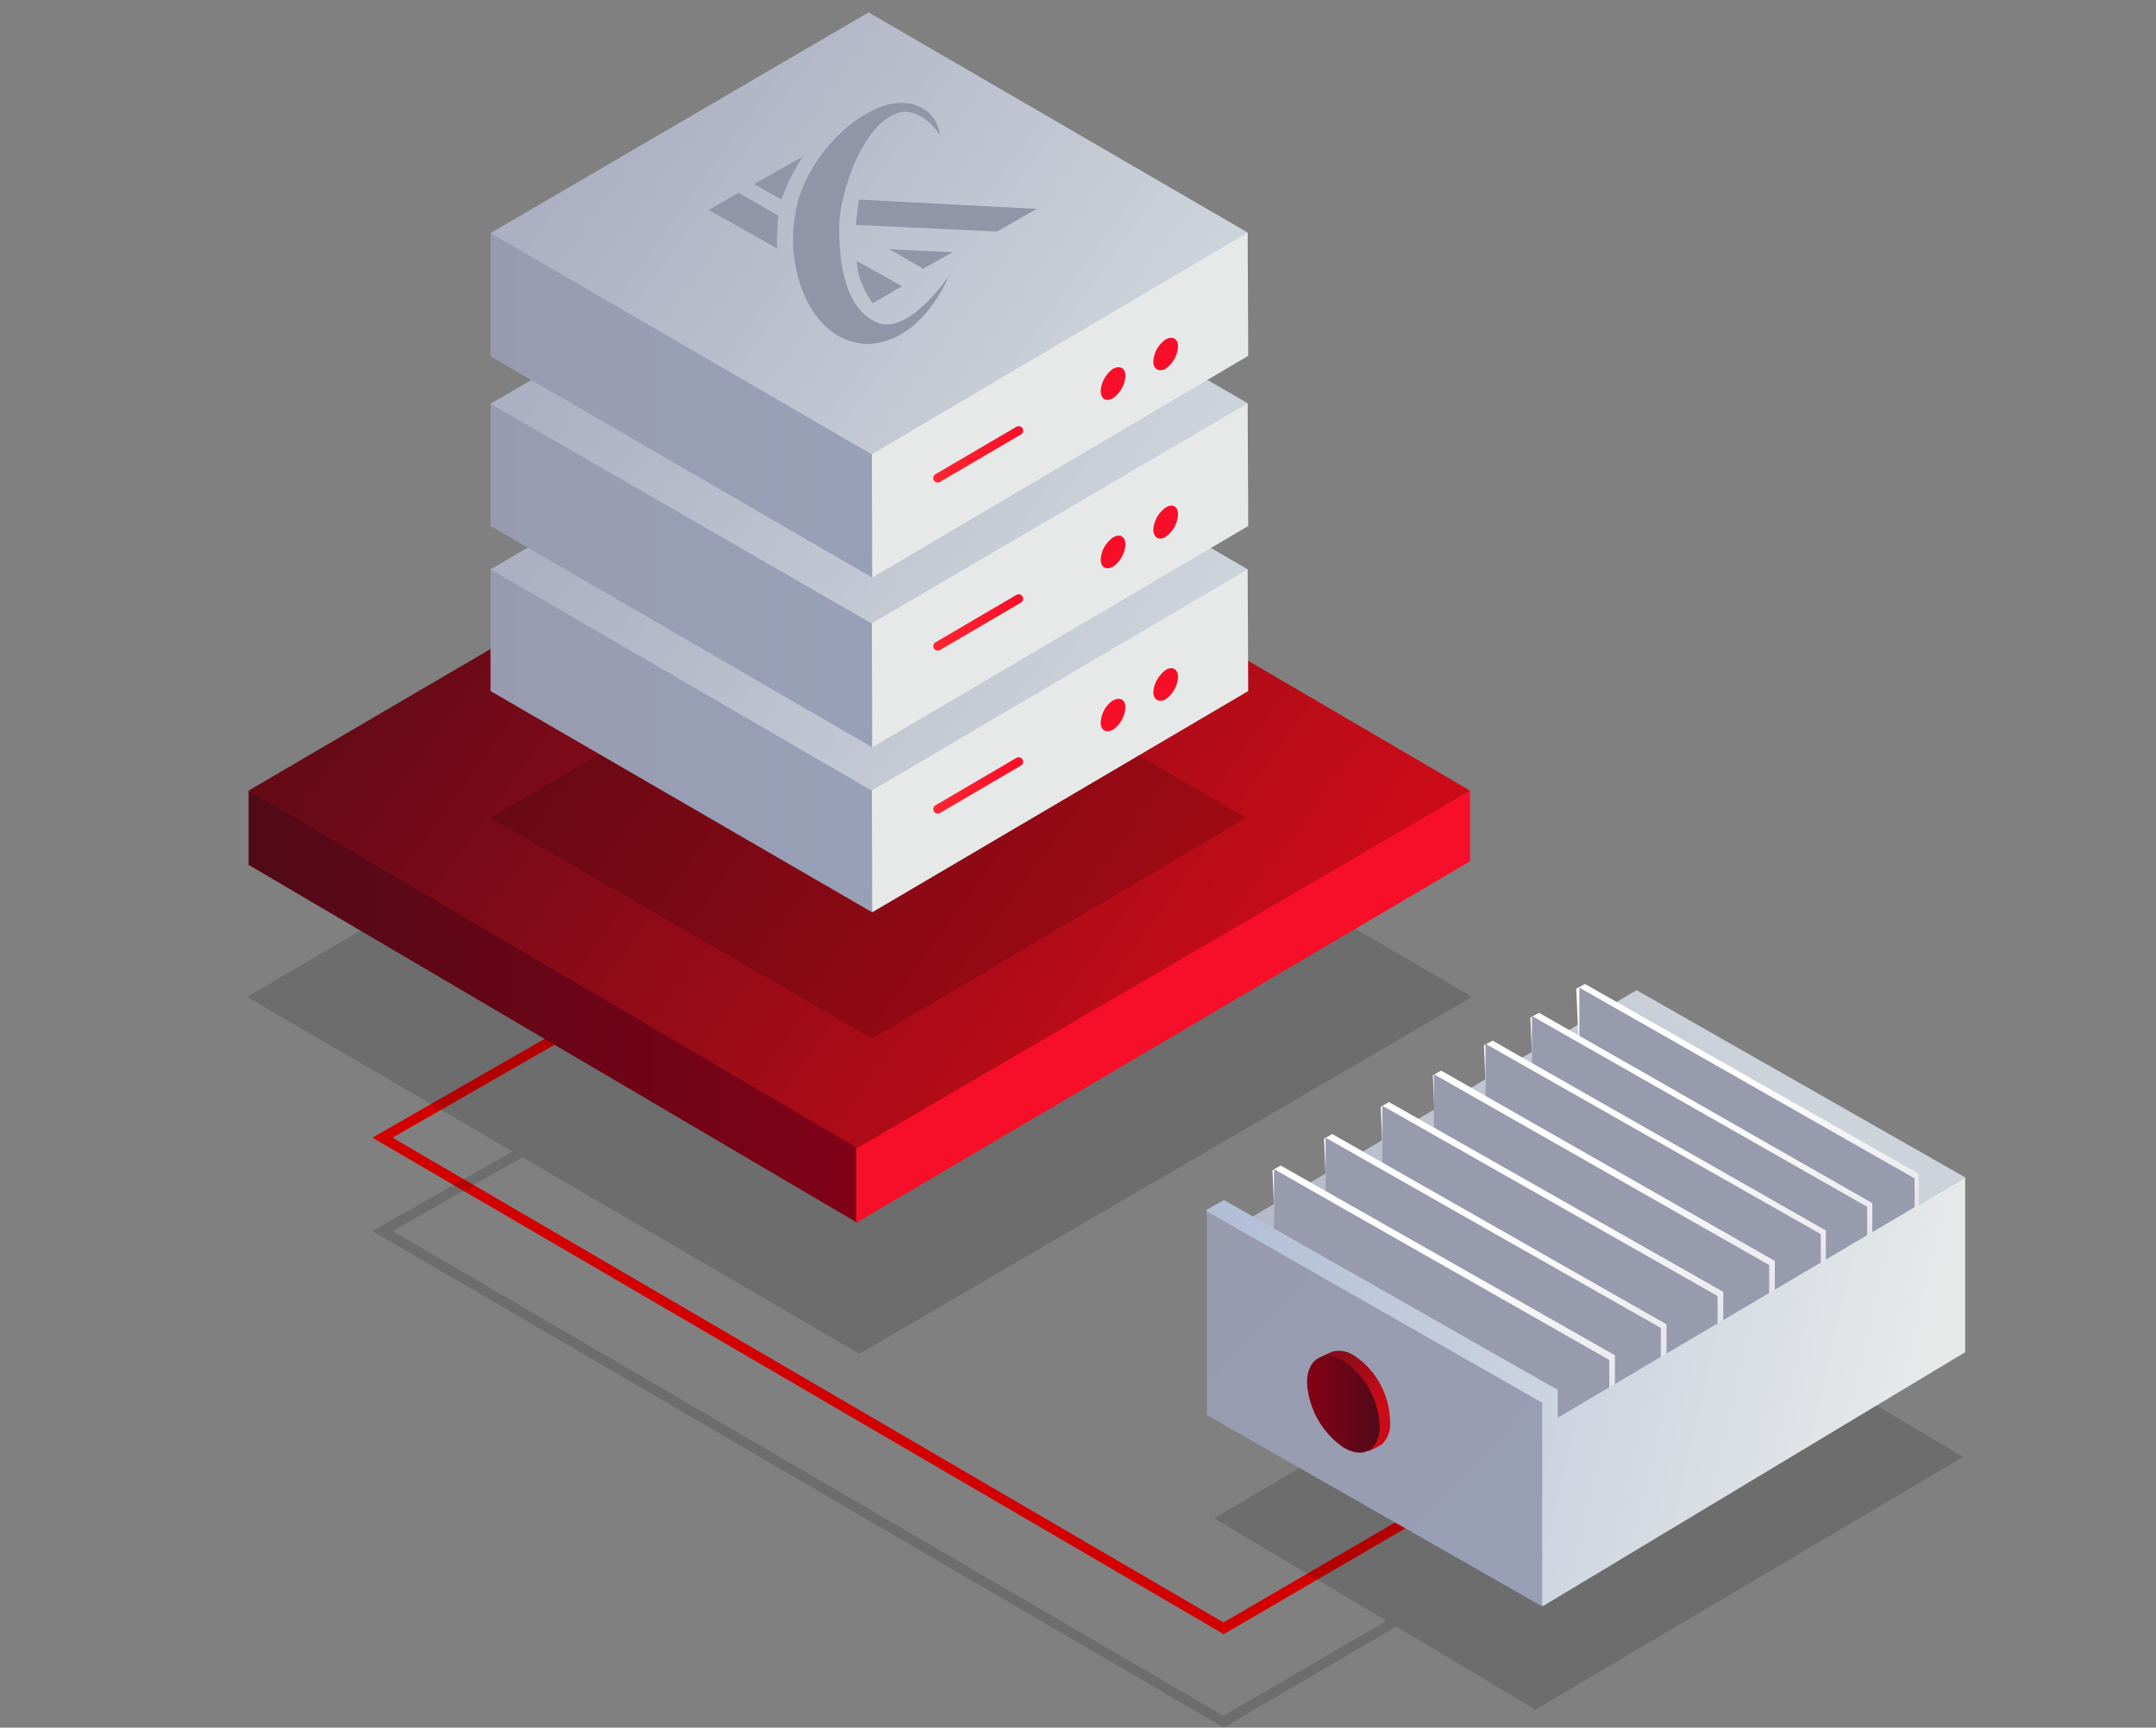 <?xml version="1.0" encoding="utf-8"?>
<!-- Generator: Adobe Illustrator 24.1.1, SVG Export Plug-In . SVG Version: 6.00 Build 0)  -->
<svg version="1.1" id="Warstwa_1" xmlns="http://www.w3.org/2000/svg" xmlns:xlink="http://www.w3.org/1999/xlink" x="0px" y="0px"
	 viewBox="0 0 418 335" style="enable-background:new 0 0 418 335;" xml:space="preserve">
<rect x="0" y="0" width="418" height="335" fill="#808080" stroke="none"/>
<style type="text/css">
	.st0{fill:#D20000;}
	.st1{opacity:0.15;fill:url(#SVGID_1_);enable-background:new    ;}
	.st2{fill:url(#SVGID_2_);}
	.st3{fill:url(#SVGID_3_);}
	.st4{fill:url(#SVGID_4_);}
	.st5{fill-rule:evenodd;clip-rule:evenodd;fill:url(#Elipsa_1169_1_);}
	.st6{fill-rule:evenodd;clip-rule:evenodd;fill:url(#Prostokąt_1-5_1_);}
	.st7{fill-rule:evenodd;clip-rule:evenodd;fill:url(#Prostokąt_1-6_1_);}
	.st8{fill-rule:evenodd;clip-rule:evenodd;fill:url(#Prostokąt_1-7_1_);}
	.st9{fill-rule:evenodd;clip-rule:evenodd;fill:url(#Prostokąt_1-8_1_);}
	.st10{fill-rule:evenodd;clip-rule:evenodd;fill:url(#Prostokąt_1-9_1_);}
	.st11{fill-rule:evenodd;clip-rule:evenodd;fill:url(#Prostokąt_1-10_1_);}
	.st12{fill-rule:evenodd;clip-rule:evenodd;fill:url(#Prostokąt_1-11_1_);}
	.st13{fill-rule:evenodd;clip-rule:evenodd;fill:url(#Prostokąt_1-12_1_);}
	.st14{fill-rule:evenodd;clip-rule:evenodd;fill:url(#Prostokąt_1-13_1_);}
	.st15{fill-rule:evenodd;clip-rule:evenodd;fill:url(#Prostokąt_1-14_1_);}
	.st16{fill-rule:evenodd;clip-rule:evenodd;fill:url(#Prostokąt_1-15_1_);}
	.st17{fill-rule:evenodd;clip-rule:evenodd;fill:url(#Prostokąt_1-16_1_);}
	.st18{fill-rule:evenodd;clip-rule:evenodd;fill:url(#Prostokąt_1-17_1_);}
	.st19{fill-rule:evenodd;clip-rule:evenodd;fill:url(#Prostokąt_1-18_1_);}
	.st20{fill-rule:evenodd;clip-rule:evenodd;fill:url(#Prostokąt_1-19_1_);}
	.st21{fill-rule:evenodd;clip-rule:evenodd;fill:url(#SVGID_5_);}
	.st22{fill-rule:evenodd;clip-rule:evenodd;fill:url(#Prostokąt_1-20_1_);}
	.st23{fill-rule:evenodd;clip-rule:evenodd;fill:url(#Elipsa_1169-2_1_);}
	.st24{fill-rule:evenodd;clip-rule:evenodd;fill:url(#Elipsa_1169-3_1_);}
	.st25{opacity:0.15;fill:url(#SVGID_6_);enable-background:new    ;}
	.st26{fill:url(#SVGID_7_);}
	.st27{fill:url(#SVGID_8_);}
	.st28{fill:url(#SVGID_9_);}
	.st29{fill:url(#SVGID_10_);}
	.st30{fill:url(#SVGID_11_);}
	.st31{fill:url(#SVGID_12_);}
	.st32{fill:url(#SVGID_13_);}
	.st33{fill:url(#SVGID_14_);}
	.st34{fill:url(#SVGID_15_);}
	.st35{fill:none;stroke:url(#SVGID_16_);stroke-width:1.73;stroke-linecap:round;stroke-linejoin:round;}
	.st36{fill-rule:evenodd;clip-rule:evenodd;fill:#F70E28;}
	.st37{fill:none;stroke:url(#SVGID_17_);stroke-width:1.73;stroke-linecap:round;stroke-linejoin:round;}
	.st38{fill:none;stroke:url(#SVGID_18_);stroke-width:1.73;stroke-linecap:round;stroke-linejoin:round;}
	.st39{fill-rule:evenodd;clip-rule:evenodd;fill:#9195A8;}
</style>
<polygon class="st0" points="237.2,316.9 236.8,316.6 72.2,220.6 157.4,171.7 158.4,173.4 76.1,220.6 237.2,314.6 323.4,264.4 
	324.4,266.1 "/>
<linearGradient id="SVGID_1_" gradientUnits="userSpaceOnUse" x1="296.731" y1="157.798" x2="129.651" y2="36.888" gradientTransform="matrix(1 0 0 -1 0 336)">
	<stop  offset="0" style="stop-color:#000000"/>
	<stop  offset="1" style="stop-color:#000000"/>
</linearGradient>
<polygon class="st1" points="380.6,282.5 318.3,245.5 235.4,294.4 268.8,314.3 237.2,332.7 76.1,238.7 101.3,224.4 166.6,262.5 
	285.4,193.3 166.6,123.9 47.9,193.3 99.4,223.3 72.2,238.7 236.8,334.7 237.2,335 270.7,315.4 297.7,331.5 "/>
<linearGradient id="SVGID_2_" gradientUnits="userSpaceOnUse" x1="-822.62" y1="4746.215" x2="-949.81" y2="4746.215" gradientTransform="matrix(1 0 0 1 998 -4551.03)">
	<stop  offset="0" style="stop-color:#840016"/>
	<stop  offset="1" style="stop-color:#510A18"/>
</linearGradient>
<polygon class="st2" points="175.4,218.2 48.2,153.3 48.2,167.7 166.2,237.1 "/>
<linearGradient id="SVGID_3_" gradientUnits="userSpaceOnUse" x1="-1205.77" y1="4746.235" x2="-1203.69" y2="4746.235" gradientTransform="matrix(1 0 0 1 998 -4551.03)">
	<stop  offset="0" style="stop-color:#FC2632"/>
	<stop  offset="1" style="stop-color:#F70E28"/>
</linearGradient>
<polygon class="st3" points="285,167 285,153.3 166,219.2 166,237.1 "/>
<linearGradient id="SVGID_4_" gradientUnits="userSpaceOnUse" x1="-758.388" y1="4757.163" x2="-901.425" y2="4653.646" gradientTransform="matrix(1 0 0 1 998 -4551.03)">
	<stop  offset="0" style="stop-color:#CB0C18"/>
	<stop  offset="1" style="stop-color:#670A18"/>
</linearGradient>
<polygon class="st4" points="48.2,153.3 166.2,222.6 285,153.3 166.6,84 "/>
<linearGradient id="Elipsa_1169_1_" gradientUnits="userSpaceOnUse" x1="-3571.572" y1="4812.463" x2="-3563.632" y2="4801.203" gradientTransform="matrix(-1 0 0 1 -3302.17 -4550.03)">
	<stop  offset="0.14" style="stop-color:#E7E9E9"/>
	<stop  offset="1" style="stop-color:#98AACD"/>
</linearGradient>
<path id="Elipsa_1169" class="st5" d="M267.2,254.6c-0.9-0.7-2.1-0.9-3.2-0.6c-0.8,0.3-1.5,0.7-2.2,1.1l7.2,12.6
	c0,0,0.8-0.3,1.8-0.9c0.9-0.8,1.3-2,1.2-3.2C272,260,270.2,256.7,267.2,254.6z"/>
<linearGradient id="Prostokąt_1-5_1_" gradientUnits="userSpaceOnUse" x1="-3478.126" y1="4750.195" x2="-3341.108" y2="4828.973" gradientTransform="matrix(-1 0 0 1 -3110.59 -4550.03)">
	<stop  offset="0.16" style="stop-color:#CDD3DB"/>
	<stop  offset="1" style="stop-color:#ACB0C2"/>
</linearGradient>
<path id="Prostokąt_1-5" class="st6" d="M317.3,192l-81.9,48.3l62.4,37.1l83.2-49.1L317.3,192z"/>
<linearGradient id="Prostokąt_1-6_1_" gradientUnits="userSpaceOnUse" x1="-3440.378" y1="4832.77" x2="-3465.998" y2="4677.649" gradientTransform="matrix(-1 0 0 1 -3110.59 -4550.03)">
	<stop  offset="3.000000e-02" style="stop-color:#989AAD"/>
	<stop  offset="0.47" style="stop-color:#FFFFFF"/>
</linearGradient>
<path id="Prostokąt_1-6" class="st7" d="M307.3,190.8l-1.7,0.9l1.7,38.4l63.1,35l1.6-0.9v-36.6L307.3,190.8z"/>
<linearGradient id="Prostokąt_1-7_1_" gradientUnits="userSpaceOnUse" x1="338.194" y1="4781.371" x2="327.834" y2="4842.851" gradientTransform="matrix(1 0 0 1 0 -4550.03)">
	<stop  offset="0" style="stop-color:#989AAD"/>
	<stop  offset="1" style="stop-color:#98A0B7"/>
</linearGradient>
<path id="Prostokąt_1-7" class="st8" d="M306.2,191.5V231l65,34.3v-36.8L306.2,191.5z"/>
<linearGradient id="Prostokąt_1-8_1_" gradientUnits="userSpaceOnUse" x1="-3431.401" y1="4838.296" x2="-3457.03" y2="4683.186" gradientTransform="matrix(-1 0 0 1 -3110.59 -4550.03)">
	<stop  offset="3.000000e-02" style="stop-color:#989AAD"/>
	<stop  offset="0.47" style="stop-color:#FFFFFF"/>
</linearGradient>
<path id="Prostokąt_1-8" class="st9" d="M298.4,196.4l-1.7,0.9l1.7,38.4l63,35.1l1.6-0.9v-36.6L298.4,196.4z"/>
<linearGradient id="Prostokąt_1-9_1_" gradientUnits="userSpaceOnUse" x1="329" y1="4786.909" x2="318.63" y2="4848.389" gradientTransform="matrix(1 0 0 1 0 -4550.03)">
	<stop  offset="0" style="stop-color:#989AAD"/>
	<stop  offset="1" style="stop-color:#98A0B7"/>
</linearGradient>
<path id="Prostokąt_1-9" class="st10" d="M297,197v39.5l65,34.4V234L297,197z"/>
<linearGradient id="Prostokąt_1-10_1_" gradientUnits="userSpaceOnUse" x1="-3422.402" y1="4843.677" x2="-3448.032" y2="4688.557" gradientTransform="matrix(-1 0 0 1 -3110.59 -4550.03)">
	<stop  offset="3.000000e-02" style="stop-color:#989AAD"/>
	<stop  offset="0.47" style="stop-color:#FFFFFF"/>
</linearGradient>
<path id="Prostokąt_1-10" class="st11" d="M289.4,201.8l-1.7,0.9l1.7,38.4l63,35.1l1.6-0.9v-36.7L289.4,201.8z"/>
<linearGradient id="Prostokąt_1-11_1_" gradientUnits="userSpaceOnUse" x1="319.999" y1="4792.28" x2="309.619" y2="4853.68" gradientTransform="matrix(1 0 0 1 0 -4550.03)">
	<stop  offset="0" style="stop-color:#989AAD"/>
	<stop  offset="1" style="stop-color:#98A0B7"/>
</linearGradient>
<path id="Prostokąt_1-11" class="st12" d="M288,202.4v39.4l65,34.3v-36.8L288,202.4z"/>
<linearGradient id="Prostokąt_1-12_1_" gradientUnits="userSpaceOnUse" x1="-3412.407" y1="4849.573" x2="-3438.057" y2="4694.453" gradientTransform="matrix(-1 0 0 1 -3110.59 -4550.03)">
	<stop  offset="3.000000e-02" style="stop-color:#989AAD"/>
	<stop  offset="0.47" style="stop-color:#FFFFFF"/>
</linearGradient>
<path id="Prostokąt_1-12" class="st13" d="M279.4,207.6l-1.6,0.9l1.7,38.4l63,35.1l1.6-0.9v-36.6L279.4,207.6z"/>
<linearGradient id="Prostokąt_1-13_1_" gradientUnits="userSpaceOnUse" x1="310" y1="4798.17" x2="299.65" y2="4859.6" gradientTransform="matrix(1 0 0 1 0 -4550.03)">
	<stop  offset="0" style="stop-color:#989AAD"/>
	<stop  offset="1" style="stop-color:#98A0B7"/>
</linearGradient>
<path id="Prostokąt_1-13" class="st14" d="M278,208.3v39.5l65,34.3v-36.8L278,208.3z"/>
<linearGradient id="Prostokąt_1-14_1_" gradientUnits="userSpaceOnUse" x1="-3402.354" y1="4855.621" x2="-3427.984" y2="4700.53" gradientTransform="matrix(-1 0 0 1 -3110.59 -4550.03)">
	<stop  offset="3.000000e-02" style="stop-color:#989AAD"/>
	<stop  offset="0.47" style="stop-color:#FFFFFF"/>
</linearGradient>
<path id="Prostokąt_1-14" class="st15" d="M269.3,213.7l-1.6,0.9l1.6,38.4l63.2,35l1.6-0.9v-36.6L269.3,213.7z"/>
<linearGradient id="Prostokąt_1-15_1_" gradientUnits="userSpaceOnUse" x1="300.003" y1="4804.229" x2="289.644" y2="4865.659" gradientTransform="matrix(1 0 0 1 0 -4550.03)">
	<stop  offset="0" style="stop-color:#989AAD"/>
	<stop  offset="1" style="stop-color:#98A0B7"/>
</linearGradient>
<path id="Prostokąt_1-15" class="st16" d="M268,214.4v39.4l65,34.3v-36.8L268,214.4z"/>
<linearGradient id="Prostokąt_1-16_1_" gradientUnits="userSpaceOnUse" x1="-3391.383" y1="4861.871" x2="-3417.003" y2="4706.751" gradientTransform="matrix(-1 0 0 1 -3110.59 -4550.03)">
	<stop  offset="3.000000e-02" style="stop-color:#989AAD"/>
	<stop  offset="0.47" style="stop-color:#FFFFFF"/>
</linearGradient>
<path id="Prostokąt_1-16" class="st17" d="M258.3,219.9l-1.6,0.9l1.7,38.4l63.1,35.1l1.6-0.9v-36.6L258.3,219.9z"/>
<linearGradient id="Prostokąt_1-17_1_" gradientUnits="userSpaceOnUse" x1="289.005" y1="4810.469" x2="278.644" y2="4871.929" gradientTransform="matrix(1 0 0 1 0 -4550.03)">
	<stop  offset="0" style="stop-color:#989AAD"/>
	<stop  offset="1" style="stop-color:#98A0B7"/>
</linearGradient>
<path id="Prostokąt_1-17" class="st18" d="M257,220.6V260l65,34.3v-36.8L257,220.6z"/>
<linearGradient id="Prostokąt_1-18_1_" gradientUnits="userSpaceOnUse" x1="-3381.377" y1="4867.95" x2="-3406.997" y2="4712.83" gradientTransform="matrix(-1 0 0 1 -3110.59 -4550.03)">
	<stop  offset="3.000000e-02" style="stop-color:#989AAD"/>
	<stop  offset="0.47" style="stop-color:#FFFFFF"/>
</linearGradient>
<path id="Prostokąt_1-18" class="st19" d="M248.3,226l-1.6,0.9l1.7,38.4l63.1,35l1.6-0.9v-36.6L248.3,226z"/>
<linearGradient id="Prostokąt_1-19_1_" gradientUnits="userSpaceOnUse" x1="280.101" y1="4810.01" x2="269.751" y2="4871.44" gradientTransform="matrix(1 0 0 1 0 -4550.03)">
	<stop  offset="0" style="stop-color:#989AAD"/>
	<stop  offset="1" style="stop-color:#98A0B7"/>
</linearGradient>
<path id="Prostokąt_1-19" class="st20" d="M247,226.7v39.5l65,34.3v-36.8L247,226.7z"/>
<linearGradient id="SVGID_5_" gradientUnits="userSpaceOnUse" x1="402.982" y1="4834.421" x2="170.392" y2="4780.621" gradientTransform="matrix(1 0 0 1 0 -4550.03)">
	<stop  offset="0.14" style="stop-color:#E7E9E9"/>
	<stop  offset="1" style="stop-color:#98AACD"/>
</linearGradient>
<polygon class="st21" points="381,262.2 381,228.3 302,274.9 302,269.5 237.3,232.7 233.9,234.6 238,272 299.2,311.4 "/>
<linearGradient id="Prostokąt_1-20_1_" gradientUnits="userSpaceOnUse" x1="-3330.257" y1="4780.273" x2="-3438.407" y2="4879.414" gradientTransform="matrix(-1 0 0 1 -3110.59 -4550.03)">
	<stop  offset="0" style="stop-color:#989AAD"/>
	<stop  offset="1" style="stop-color:#98A0B7"/>
</linearGradient>
<path id="Prostokąt_1-20" class="st22" d="M234,234.9v39.5l65,37.1V272L234,234.9z"/>
<linearGradient id="Elipsa_1169-2_1_" gradientUnits="userSpaceOnUse" x1="-3568.004" y1="4823.837" x2="-3556.874" y2="4808.058" gradientTransform="matrix(-1 0 0 1 -3302.17 -4550.03)">
	<stop  offset="0" style="stop-color:#CB0C18"/>
	<stop  offset="1" style="stop-color:#670A18"/>
</linearGradient>
<path id="Elipsa_1169-2" class="st23" d="M262.6,262.9c-1.3-0.9-2.8-1.2-4.3-0.8c-1.1,0.4-2.1,1-3.1,1.6l10.2,17.7
	c0,0,1.1-0.5,2.5-1.3c1.2-1.2,1.8-2.8,1.6-4.5C269.4,270.4,266.8,265.7,262.6,262.9z"/>
<linearGradient id="Elipsa_1169-3_1_" gradientUnits="userSpaceOnUse" x1="253.48" y1="4822.369" x2="267.57" y2="4822.369" gradientTransform="matrix(1 0 0 1 0 -4550.03)">
	<stop  offset="0" style="stop-color:#840016"/>
	<stop  offset="1" style="stop-color:#510A18"/>
</linearGradient>
<path id="Elipsa_1169-3" class="st24" d="M260.5,263.9c-3.9-2.3-7.1-0.4-7.1,4.2c0.3,5.1,2.9,9.7,7.1,12.6c3.9,2.3,7,0.4,7-4.2
	C267.3,271.5,264.7,266.8,260.5,263.9z"/>
<linearGradient id="SVGID_6_" gradientUnits="userSpaceOnUse" x1="213.534" y1="144.725" x2="125.039" y2="208.758" gradientTransform="matrix(1 0 0 -1 0 336)">
	<stop  offset="0" style="stop-color:#000000"/>
	<stop  offset="1" style="stop-color:#000000"/>
</linearGradient>
<polygon class="st25" points="95.1,158.6 169.1,201.4 241.6,158.6 168.4,115.8 "/>
<linearGradient id="SVGID_7_" gradientUnits="userSpaceOnUse" x1="80.1" y1="192.323" x2="159.952" y2="192.323" gradientTransform="matrix(1 0 0 -1 0 336)">
	<stop  offset="0" style="stop-color:#989AAD"/>
	<stop  offset="1" style="stop-color:#98A0B7"/>
</linearGradient>
<polygon class="st26" points="175,135.9 95.1,110.4 95.1,134 169.1,176.9 "/>
<linearGradient id="SVGID_8_" gradientUnits="userSpaceOnUse" x1="261.06" y1="192.315" x2="262.34" y2="192.315" gradientTransform="matrix(1 0 0 -1 0 336)">
	<stop  offset="0" style="stop-color:#E7E9E9"/>
	<stop  offset="1" style="stop-color:#98AACD"/>
</linearGradient>
<polygon class="st27" points="242,134 241.9,110.4 169,136.1 169.1,176.9 "/>
<linearGradient id="SVGID_9_" gradientUnits="userSpaceOnUse" x1="213.783" y1="192.835" x2="125.099" y2="256.995" gradientTransform="matrix(1 0 0 -1 0 336)">
	<stop  offset="0" style="stop-color:#CDD3DB"/>
	<stop  offset="1" style="stop-color:#ACB0C2"/>
</linearGradient>
<polygon class="st28" points="95.1,110.4 169,153.3 241.9,110.4 168.4,67.6 "/>
<linearGradient id="SVGID_10_" gradientUnits="userSpaceOnUse" x1="80.1" y1="224.396" x2="159.952" y2="224.396" gradientTransform="matrix(1 0 0 -1 0 336)">
	<stop  offset="0" style="stop-color:#989AAD"/>
	<stop  offset="1" style="stop-color:#98A0B7"/>
</linearGradient>
<polygon class="st29" points="175,103.9 95.1,78.3 95.1,102 169.1,144.9 "/>
<linearGradient id="SVGID_11_" gradientUnits="userSpaceOnUse" x1="261.06" y1="224.429" x2="262.34" y2="224.429" gradientTransform="matrix(1 0 0 -1 0 336)">
	<stop  offset="0" style="stop-color:#E7E9E9"/>
	<stop  offset="1" style="stop-color:#98AACD"/>
</linearGradient>
<polygon class="st30" points="242,102 241.9,78.2 169,104.1 169.1,144.9 "/>
<linearGradient id="SVGID_12_" gradientUnits="userSpaceOnUse" x1="213.764" y1="225.006" x2="125.117" y2="289.14" gradientTransform="matrix(1 0 0 -1 0 336)">
	<stop  offset="0" style="stop-color:#CDD3DB"/>
	<stop  offset="1" style="stop-color:#ACB0C2"/>
</linearGradient>
<polygon class="st31" points="95.1,78.3 169,120.9 241.9,78.2 168.4,35.5 "/>
<linearGradient id="SVGID_13_" gradientUnits="userSpaceOnUse" x1="80.1" y1="257.436" x2="159.952" y2="257.436" gradientTransform="matrix(1 0 0 -1 0 336)">
	<stop  offset="0" style="stop-color:#989AAD"/>
	<stop  offset="1" style="stop-color:#98A0B7"/>
</linearGradient>
<polygon class="st32" points="175,70.9 95.1,45.2 95.1,69.1 169.1,112 "/>
<linearGradient id="SVGID_14_" gradientUnits="userSpaceOnUse" x1="261.06" y1="257.479" x2="262.34" y2="257.479" gradientTransform="matrix(1 0 0 -1 0 336)">
	<stop  offset="0" style="stop-color:#E7E9E9"/>
	<stop  offset="1" style="stop-color:#98AACD"/>
</linearGradient>
<polygon class="st33" points="242,69 241.9,45.1 169,71.1 169.1,112 "/>
<linearGradient id="SVGID_15_" gradientUnits="userSpaceOnUse" x1="213.756" y1="258.128" x2="125.111" y2="322.27" gradientTransform="matrix(1 0 0 -1 0 336)">
	<stop  offset="0" style="stop-color:#CDD3DB"/>
	<stop  offset="1" style="stop-color:#ACB0C2"/>
</linearGradient>
<polygon class="st34" points="95.1,45.2 169,88.1 241.9,45.1 168.4,2.4 "/>
<linearGradient id="SVGID_16_" gradientUnits="userSpaceOnUse" x1="55.253" y1="430.908" x2="72.603" y2="430.908" gradientTransform="matrix(1 0 0 -1 125.73 519)">
	<stop  offset="0" style="stop-color:#FC2632"/>
	<stop  offset="1" style="stop-color:#F70E28"/>
</linearGradient>
<line class="st35" x1="181.8" y1="92.7" x2="197.5" y2="83.5"/>
<path id="Elipsa_1169-3-2" class="st36" d="M215.8,71.5c1.4-0.7,2.4-0.1,2.4,1.4c-0.1,1.7-1,3.3-2.4,4.3c-1.4,0.8-2.4,0.1-2.4-1.4
	C213.5,74.1,214.4,72.5,215.8,71.5z"/>
<path id="Elipsa_1169-4" class="st36" d="M226,65.8c1.4-0.7,2.4-0.1,2.4,1.4c-0.1,1.7-1,3.3-2.4,4.3c-1.3,0.7-2.4,0.1-2.4-1.4
	C223.7,68.3,224.6,66.8,226,65.8z"/>
<linearGradient id="SVGID_17_" gradientUnits="userSpaceOnUse" x1="55.253" y1="398.267" x2="72.603" y2="398.267" gradientTransform="matrix(1 0 0 -1 125.73 519)">
	<stop  offset="0" style="stop-color:#FC2632"/>
	<stop  offset="1" style="stop-color:#F70E28"/>
</linearGradient>
<line class="st37" x1="181.8" y1="125.3" x2="197.5" y2="116.1"/>
<path id="Elipsa_1169-3-3" class="st36" d="M215.8,104.2c1.4-0.8,2.4-0.1,2.4,1.4c-0.1,1.7-1,3.3-2.4,4.3c-1.4,0.7-2.4,0.1-2.4-1.4
	C213.5,106.7,214.4,105.2,215.8,104.2z"/>
<path id="Elipsa_1169-4-2" class="st36" d="M226,98.4c1.4-0.8,2.4-0.2,2.4,1.4c-0.1,1.7-1,3.3-2.4,4.3c-1.3,0.8-2.4,0.1-2.4-1.4
	C223.7,101,224.6,99.4,226,98.4z"/>
<linearGradient id="SVGID_18_" gradientUnits="userSpaceOnUse" x1="55.253" y1="366.68" x2="72.603" y2="366.68" gradientTransform="matrix(1 0 0 -1 125.73 519)">
	<stop  offset="0" style="stop-color:#FC2632"/>
	<stop  offset="1" style="stop-color:#F70E28"/>
</linearGradient>
<line class="st38" x1="181.8" y1="156.9" x2="197.5" y2="147.7"/>
<path id="Elipsa_1169-3-4" class="st36" d="M215.8,135.8c1.4-0.7,2.4-0.1,2.4,1.4c-0.1,1.7-1,3.3-2.4,4.3c-1.4,0.7-2.4,0.1-2.4-1.4
	C213.5,138.3,214.4,136.7,215.8,135.8z"/>
<path id="Elipsa_1169-4-3" class="st36" d="M226,129.9c1.4-0.8,2.4-0.1,2.4,1.4c-0.1,1.7-1,3.3-2.4,4.3c-1.3,0.7-2.4,0.1-2.4-1.4
	C223.7,132.5,224.6,131,226,129.9z"/>
<path id="Kształt_8" class="st39" d="M174.9,55.5l-5.7,3.3c-0.8-1.1-1.5-2.3-2-3.6c-0.7-1.4-1-3-1.1-4.6L174.9,55.5z M137.4,40.7
	l5.8-3.3l7.7,4.4c0,0-0.2,1.7-0.2,3c-0.1,1.1-0.1,2.3,0,3.4L137.4,40.7z M165.9,43.6l0.6-4.9l34.5,1.8l-7.7,4.4L165.9,43.6z
	 M183.9,53.6c0,0-7,10.5-13.1,9.2c-7.6-2.4-8.1-13.6-8.1-18.7c-0.1-5.9,4.4-20.7,12.1-22.4c4.3-0.5,7.4,4.4,7.4,4.4
	c-0.3-2.4-1.7-4.4-3.9-5.4c-8.4-4.1-22.8,9.1-24.2,21.4c-1.8,10.5,3.3,24.7,14.5,24.6C179,66.1,183.9,53.6,183.9,53.6L183.9,53.6z
	 M146.2,35.7l5.3,3c0.5-1.3,1-2.6,1.6-3.9c0.8-1.5,1.6-3,2.5-4.4L146.2,35.7z M179,52.1l5.7-3.2l-6.7-0.3c-4.2-0.2-5.6-0.3-5.6-0.3
	L179,52.1z"/>
</svg>
